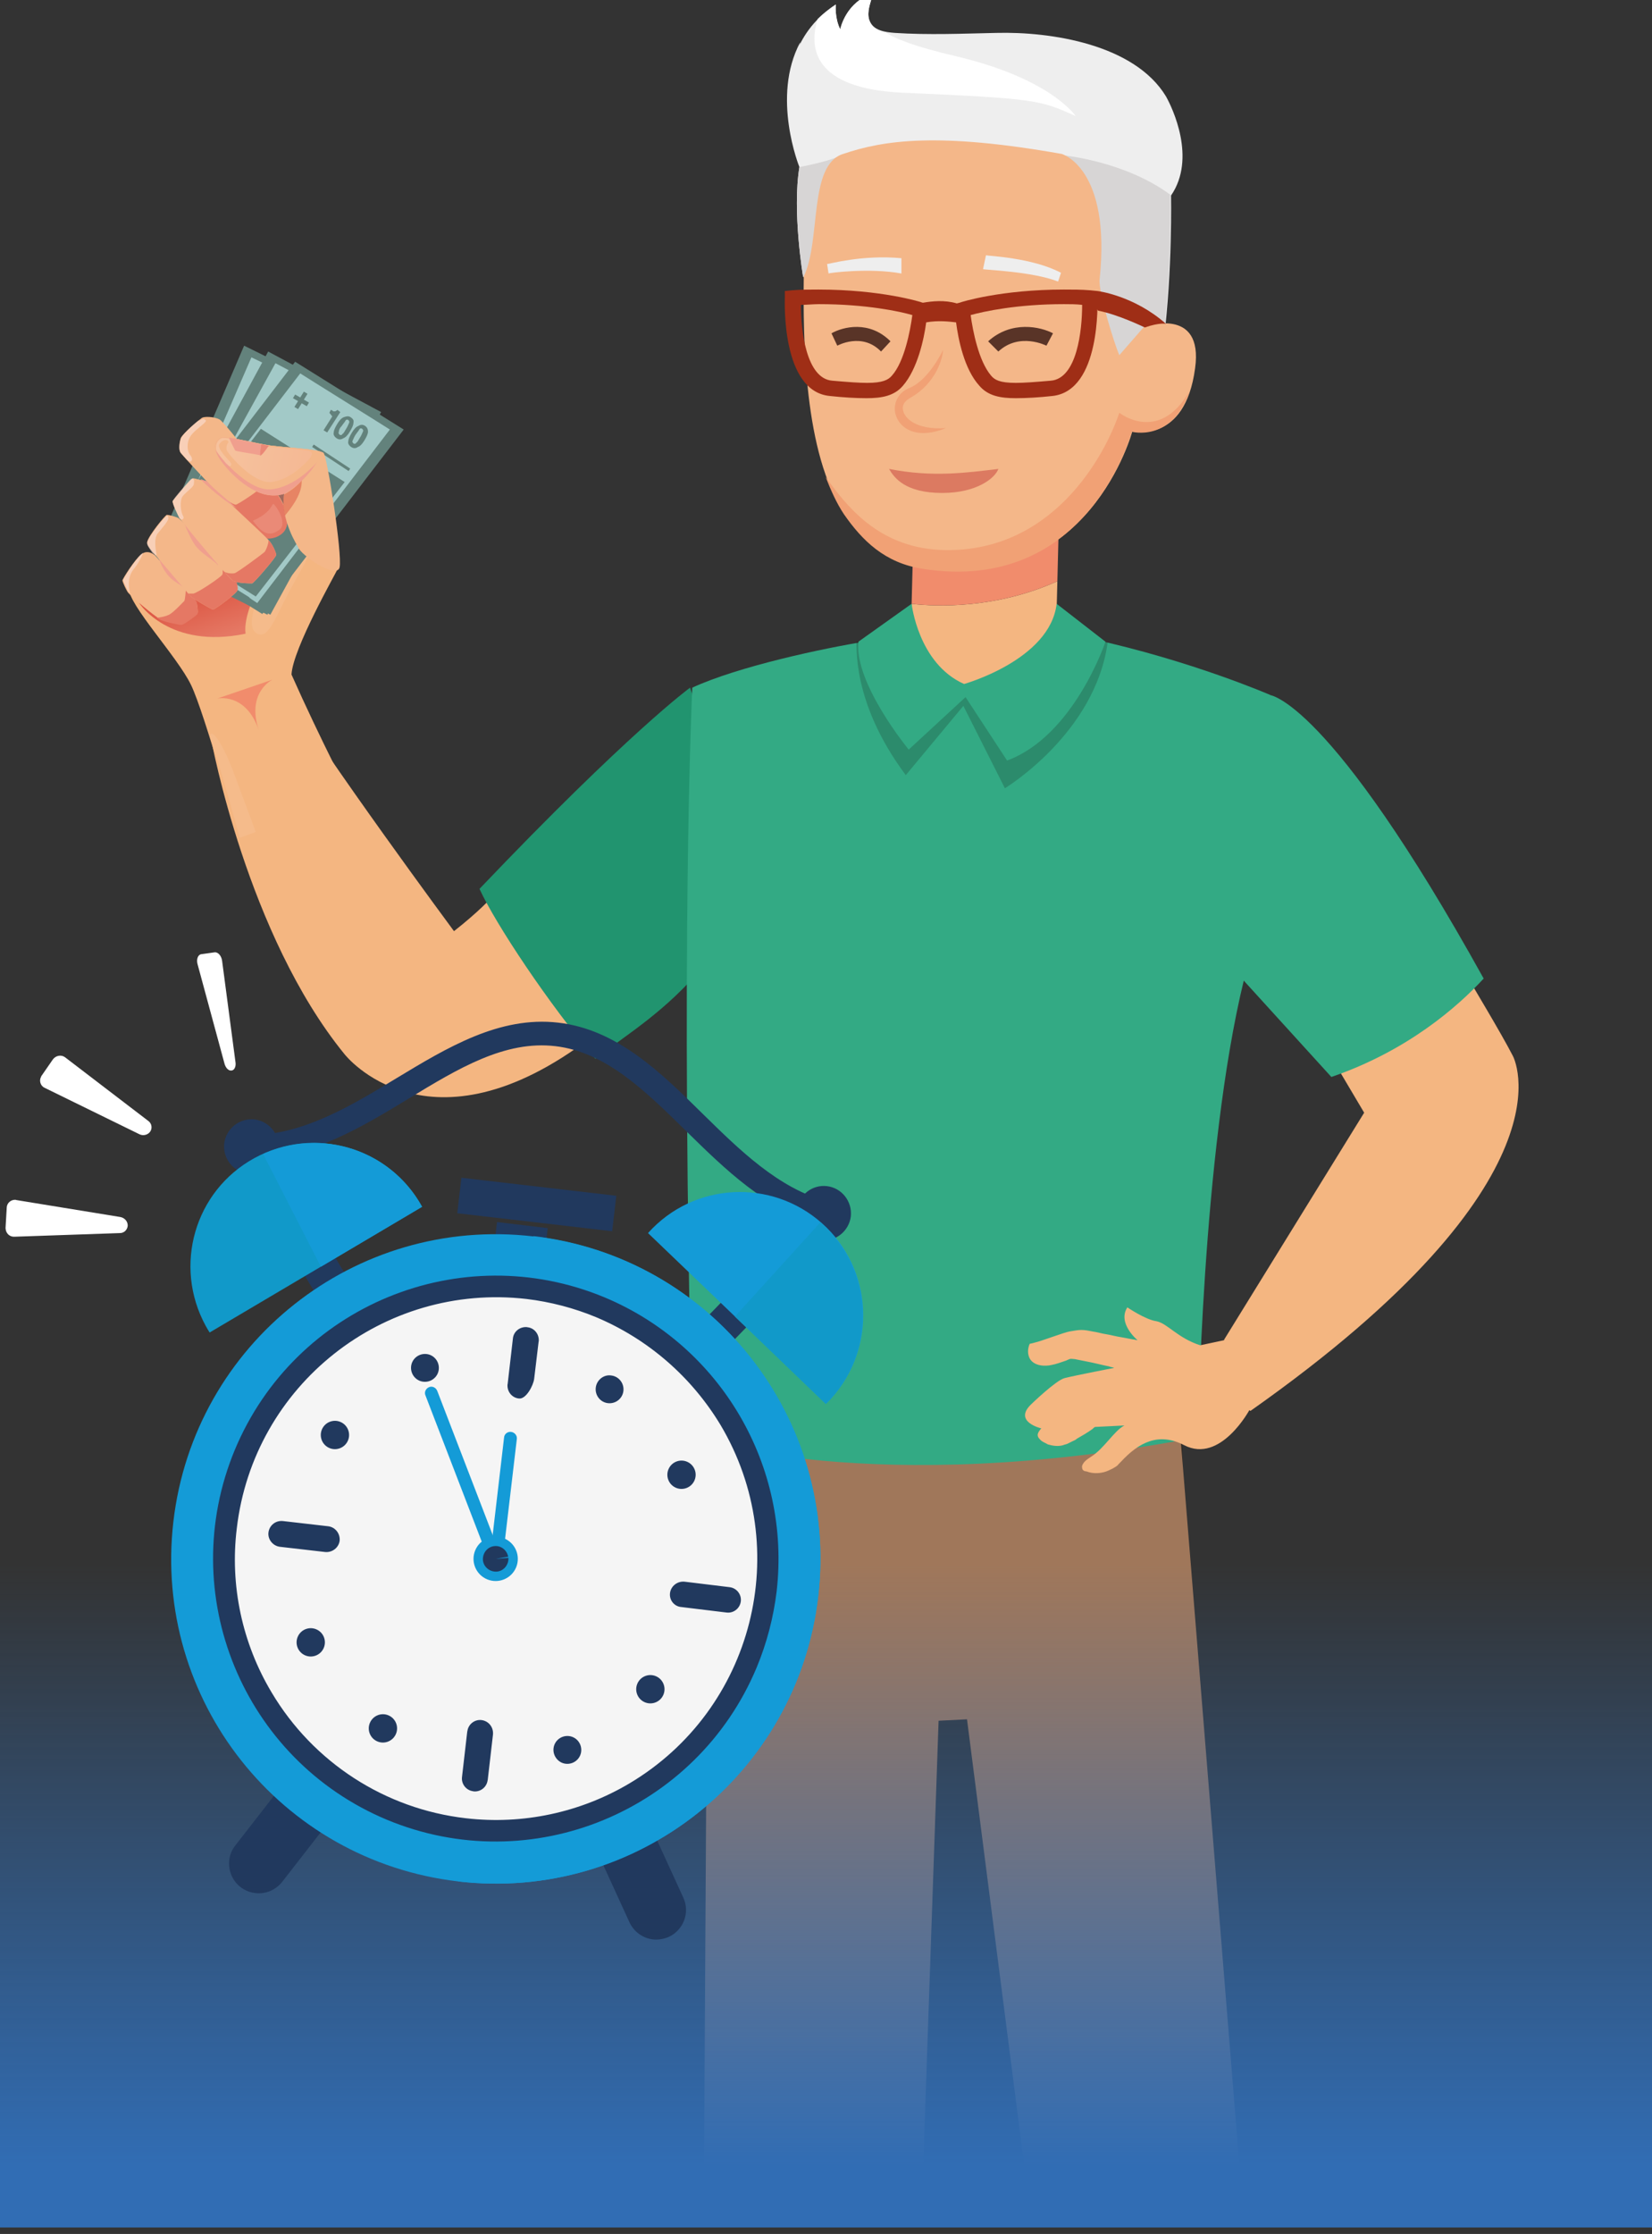 <?xml version="1.0" encoding="utf-8"?>
<svg xmlns="http://www.w3.org/2000/svg" fill="none" height="346" viewBox="0 0 256 346" width="256">
<rect x="0" y="0" width="256" height="346" fill="#333333" stroke="none"/>
<g clip-path="url(#clip0_414:2066)">
<path d="M70.352 144.221C70.352 144.221 50.364 117.232 43.25 105.375C43.25 105.375 35.571 106.617 32.748 114.634C32.748 114.634 38.282 144.785 53.413 163.305C53.413 163.305 66.4 179.905 91.695 160.595C89.888 148.625 83.112 141.059 77.466 137.671C75.885 139.365 74.079 141.285 70.352 144.221Z" fill="#F4B681"/>
<path d="M109.198 149.415C109.198 149.415 113.263 126.153 106.94 106.504C106.94 106.504 97.454 113.392 74.304 137.671C76.789 143.091 85.032 155.513 92.259 163.982C97.228 160.143 103.213 156.642 109.198 149.415Z" fill="#21946F"/>
<path d="M108.521 222.59C108.521 222.59 135.397 230.382 183.164 222.59L183.39 231.963C183.39 231.963 144.092 239.19 108.408 232.076V222.59H108.521Z" fill="#2B241D"/>
<path d="M151.206 225.639H137.542V236.028H151.206V225.639Z" fill="#C0B9B0"/>
<path d="M125.772 224.617L125.283 235.56L128.555 235.706L129.043 224.763L125.772 224.617Z" fill="#8A634C"/>
<path d="M166.754 224.077L163.486 224.3L164.232 235.229L167.499 235.006L166.754 224.077Z" fill="#8A634C"/>
<path d="M142.963 338.45L145.447 266.518L149.851 266.292L159.111 338.45H192.311L182.825 221.235H109.763L109.085 338.45H142.963Z" fill="#A0775A"/>
<path d="M196.828 107.633C196.828 107.633 184.632 102.326 169.048 98.938C152.448 96.002 147.48 96.567 134.606 99.277C127.492 100.406 114.393 103.229 107.278 106.504C107.278 106.504 105.359 146.14 107.278 222.59C107.278 222.59 134.832 232.302 185.648 222.59C185.648 222.59 186.213 178.55 192.762 151.787C192.762 151.787 194.682 124.459 196.828 107.633Z" fill="#33AA84"/>
<path d="M140.365 120.055L149.286 109.327L155.723 122.087C155.723 122.087 169.726 113.618 171.645 99.503C170.742 99.277 169.839 99.051 168.822 98.825C152.222 95.889 147.254 96.454 134.38 99.164C133.816 99.277 133.364 99.39 132.686 99.39C132.912 99.503 131.67 108.424 140.365 120.055Z" fill="#12100B" opacity="0.2"/>
<path d="M141.269 93.518L140.93 107.069L163.402 107.633L163.854 90.017C154.368 94.308 145.108 93.969 141.269 93.518Z" fill="#F4B681"/>
<path d="M163.854 90.017L164.192 76.466L141.72 75.901L141.269 93.518C145.108 93.969 154.368 94.308 163.854 90.017Z" fill="#F18C6C"/>
<path d="M141.269 93.518C141.269 93.518 142.285 102.777 149.399 105.939C149.399 105.939 162.724 102.213 163.741 93.518L171.307 99.39C171.307 99.39 166.451 113.957 156.062 117.796L149.625 107.972L140.817 116.102C140.817 116.102 132.348 105.826 133.025 99.39L141.269 93.518Z" fill="#33AA84"/>
<path d="M194.569 210.959C192.875 207.91 189.713 207.571 189.713 207.571L185.987 208.362C182.486 207.232 180.905 204.974 179.211 204.635C177.517 204.409 174.694 202.49 174.694 202.49C173.113 204.974 176.275 207.571 176.275 207.571C176.049 207.571 175.824 207.458 175.598 207.458C175.033 207.345 174.356 207.232 173.791 207.119C173 207.006 172.21 206.781 171.532 206.668C170.742 206.555 170.064 206.329 169.274 206.216C168.709 206.103 168.145 205.99 167.58 205.99C167.015 205.99 166.451 206.103 165.773 206.216C164.983 206.329 161.143 207.797 160.466 207.91C160.127 208.023 159.562 208.136 159.562 208.136C159.224 208.926 159.224 209.717 159.562 210.394C160.24 211.636 162.047 211.636 162.95 211.411C163.628 211.298 164.531 210.959 165.209 210.733C165.773 210.507 165.66 210.394 166.564 210.507C167.128 210.62 167.693 210.733 168.258 210.846C169.5 211.072 170.742 211.411 171.871 211.636C172.097 211.749 172.436 211.749 172.662 211.862C172.662 211.862 166.79 212.991 164.983 213.443C163.628 213.782 159.788 217.508 159.788 217.508C156.965 220.219 161.369 221.235 161.369 221.235C161.143 221.461 160.805 221.912 160.805 222.251C160.805 222.59 161.03 222.816 161.256 223.042C161.595 223.38 162.047 223.493 162.386 223.719C163.176 223.945 163.967 224.058 164.757 223.832C164.983 223.719 165.209 223.719 165.435 223.606C165.66 223.493 165.886 223.38 166.112 223.268C166.338 223.155 166.677 223.042 166.903 222.816C167.693 222.364 168.483 221.912 169.274 221.348C169.387 221.235 169.613 221.009 169.726 221.009L174.243 220.783C172.662 221.574 171.081 224.397 169.048 225.639C168.709 225.865 168.371 226.091 168.145 226.317C167.919 226.542 167.58 226.994 167.693 227.333C167.693 227.785 168.145 227.897 168.371 227.897C169.274 228.236 170.177 228.236 171.081 228.01C171.532 227.897 171.984 227.672 172.436 227.446C172.775 227.22 173.113 227.107 173.339 226.768C173.452 226.655 173.565 226.542 173.678 226.429C176.501 223.38 179.55 221.8 183.502 223.832C189.149 226.768 193.666 218.299 193.666 218.299C193.666 218.299 196.263 214.008 194.569 210.959Z" fill="#F4B681"/>
<path d="M226.301 149.415C228.108 152.577 232.512 159.804 234.431 163.531C234.431 163.531 244.933 182.502 193.779 218.525C193.779 218.525 187.681 215.363 189.713 207.458L211.395 172.339L205.974 163.192C213.427 154.835 219.864 151.674 226.301 149.415Z" fill="#F4B681"/>
<path d="M196.715 107.633C196.715 107.633 205.862 108.198 229.915 151.561C225.962 155.852 218.17 162.74 206.313 166.805L192.649 151.787C192.649 151.787 186.777 121.41 196.715 107.633Z" fill="#33AA84"/>
<path d="M181.47 30.28C185.422 24.521 181.696 16.729 180.679 14.922C175.824 6.905 162.95 4.872 154.368 5.098C149.173 5.211 143.866 5.437 138.671 5.098C137.203 4.985 135.509 4.759 134.832 3.404C134.267 2.275 134.719 0.92 135.058 -0.21C135.171 -0.548 135.284 -0.887 135.397 -1.113C132.009 0.016 130.654 2.727 130.202 4.533C129.299 2.727 129.524 0.694 129.524 0.694C117.103 8.824 123.991 25.763 123.991 25.763C122.862 32.651 124.556 42.702 124.556 42.702L150.077 65.174L180.341 52.639C181.696 41.911 181.47 30.28 181.47 30.28Z" fill="#EEEEEE"/>
<path d="M139.801 14.358C160.579 15.261 161.143 15.487 166.677 17.971C166.677 17.971 162.95 12.212 148.157 8.711C141.833 7.243 138.671 6.001 137.203 4.985C136.187 4.759 135.284 4.42 134.832 3.404C134.267 2.275 134.719 0.92 135.058 -0.21C135.171 -0.548 135.284 -0.887 135.397 -1.113C132.009 0.016 130.654 2.727 130.202 4.533C129.299 2.727 129.524 0.694 129.524 0.694C128.508 1.371 127.492 2.162 126.701 2.952C125.346 7.356 125.911 13.68 139.801 14.358Z" fill="white"/>
<path d="M123.991 6.566C119.474 15.035 123.878 25.876 123.878 25.876C122.749 32.764 124.443 42.815 124.443 42.815L149.964 65.287L180.228 52.752C181.583 41.798 181.357 30.167 181.357 30.167C168.032 16.39 136.865 20.681 129.073 18.536C123.765 17.181 123.652 10.518 123.991 6.566Z" fill="#EEEEEE"/>
<path d="M130.089 24.182C128.169 25.085 123.878 25.876 123.878 25.876C122.749 32.764 124.443 42.815 124.443 42.815L149.964 65.287L180.228 52.752C181.583 41.798 181.357 30.167 181.357 30.167C174.355 24.973 164.87 24.069 164.87 24.069C164.87 24.069 132.122 23.279 130.089 24.182Z" fill="#D7D5D5"/>
<path d="M177.292 50.606L173.452 55.011C172.662 53.204 170.177 45.186 170.403 43.266C172.21 25.989 164.531 23.843 164.531 23.843C145.447 20.456 136.978 21.698 130.654 23.843C125.233 25.537 127.266 37.168 124.556 42.815C124.443 52.3 124.556 70.368 130.88 79.515C133.703 83.58 137.203 87.081 143.075 87.984C168.822 92.05 175.485 66.755 175.485 66.755C175.485 66.755 183.615 68.9 185.196 57.043C186.551 47.332 177.292 50.606 177.292 50.606Z" fill="#F4B789"/>
<path d="M146.576 66.303C141.607 68.335 138.897 65.964 138.671 63.593C138.558 62.012 139.462 60.657 140.93 60.092C143.979 58.85 146.124 54.22 146.124 54.22C146.124 55.349 145.108 59.302 141.156 61.56C140.365 62.012 139.801 62.576 139.914 63.367C140.026 64.722 141.946 66.642 146.576 66.303Z" fill="#F1A175"/>
<path d="M128.395 42.363L128.169 40.895C128.508 40.895 133.59 39.427 139.688 39.992V42.363C134.832 41.459 128.508 42.25 128.395 42.363Z" fill="#EEEEEE"/>
<path d="M163.966 43.605C159.901 42.024 152.448 41.798 152.335 41.685L152.787 39.54C153.126 39.653 159.901 39.879 164.418 42.25L163.966 43.605Z" fill="#EEEEEE"/>
<path d="M173.452 63.931C171.306 70.368 163.063 86.065 145.447 85.161C135.961 84.597 131.105 78.273 127.943 73.869C128.734 75.901 129.637 77.934 130.767 79.628C133.59 83.693 137.09 87.194 142.962 88.097C168.709 92.163 175.372 66.868 175.372 66.868C175.372 66.868 181.583 68.561 184.293 60.657C179.55 68.787 173.452 63.931 173.452 63.931Z" fill="#F1A175"/>
<path d="M146.011 76.353C140.252 76.353 138.558 73.982 137.768 72.627C144.543 73.982 149.964 73.191 154.707 72.627C154.255 73.982 151.432 76.353 146.011 76.353Z" fill="#DC7A61"/>
<path d="M136.526 54.446C133.59 51.397 129.75 53.542 129.75 53.542L128.847 51.623C130.654 50.606 134.719 49.59 137.994 52.865L136.526 54.446Z" fill="#593427"/>
<path d="M154.707 54.446C157.981 51.397 162.16 53.542 162.16 53.542L163.176 51.623C161.256 50.606 156.739 49.59 153.126 52.865L154.707 54.446Z" fill="#593427"/>
<path d="M170.064 45.073C170.064 45.073 175.711 45.751 180.679 50.155C180.679 50.155 179.663 49.929 177.404 50.719C177.404 50.719 173.226 48.687 170.177 48.122C170.064 48.009 168.596 46.089 170.064 45.073Z" fill="#9F2E16"/>
<path d="M170.064 46.09V45.073L168.935 44.96C167.58 44.847 166.225 44.847 164.87 44.847C155.158 44.847 148.947 46.767 148.722 46.88L148.27 46.993C146.35 46.428 144.431 46.654 143.075 46.88H142.962C142.737 46.767 136.526 44.847 126.814 44.847C125.459 44.847 124.104 44.847 122.749 44.96L121.62 45.073V46.09C121.62 46.654 121.055 60.657 128.621 61.334C130.654 61.56 132.686 61.673 134.267 61.673C136.639 61.673 138.558 61.334 139.914 59.753C142.172 57.156 143.188 52.526 143.527 49.929C145.447 49.59 147.141 49.816 148.157 49.929C148.496 52.526 149.399 57.156 151.771 59.753C153.126 61.334 155.045 61.673 157.417 61.673C158.998 61.673 161.03 61.56 163.063 61.334C170.629 60.544 170.064 46.654 170.064 46.09ZM138.22 58.172C137.655 58.85 136.752 59.302 134.38 59.302C133.138 59.302 131.557 59.189 128.96 58.963C124.895 58.624 124.104 51.058 124.104 47.219C125.007 47.219 126.024 47.106 126.927 47.106C134.154 47.106 139.462 48.235 141.382 48.8C141.043 51.284 140.139 56.027 138.22 58.172ZM162.837 58.963C160.24 59.189 158.659 59.302 157.417 59.302C154.932 59.302 154.142 58.85 153.577 58.172C151.658 55.914 150.754 51.284 150.416 48.8C152.448 48.235 157.643 47.106 164.87 47.106C165.773 47.106 166.79 47.106 167.693 47.219C167.693 51.171 166.903 58.624 162.837 58.963Z" fill="#9F2E16"/>
<path d="M256 235.802H0V345H256V235.802Z" fill="url(#paint0_linear_414:2066)"/>
<path d="M37.039 129.766C37.039 129.766 31.732 110.456 29.586 106.052C27.441 101.648 19.875 93.63 19.988 91.146C20.101 88.549 36.587 76.353 38.846 74.772C41.105 73.191 45.96 74.32 48.557 76.579C51.268 78.725 52.736 87.194 52.397 87.984C52.058 88.775 45.396 100.406 45.17 104.471C49.687 114.634 54.542 123.894 54.542 123.894L37.039 129.766Z" fill="#F4B681"/>
<path d="M33.651 108.198L42.234 105.262C42.234 105.262 38.169 107.181 40.088 113.053C38.056 107.181 33.651 108.198 33.651 108.198Z" fill="#F18C6C"/>
<path d="M47.654 83.467C49.348 84.371 46.977 87.533 44.831 91.598C42.685 95.663 41.556 99.051 39.862 98.147C38.169 97.244 39.185 93.856 41.33 89.791C43.476 85.726 45.96 82.564 47.654 83.467Z" fill="#FADED2" opacity="0.12"/>
<path d="M32.748 114.747C32.748 114.86 32.748 114.86 32.861 114.973C35.007 121.862 37.152 129.766 37.152 129.766L39.636 128.863C39.636 128.863 38.394 125.475 36.023 119.151C33.539 112.828 32.071 112.828 32.748 114.747Z" fill="#FADED2" opacity="0.12"/>
<path d="M21.569 93.405C21.569 93.405 26.198 100.632 38.056 98.147C37.717 95.663 39.411 92.05 40.766 89.339C42.911 85.274 44.944 82.451 44.944 82.451C44.944 82.451 44.041 79.402 43.928 78.386C43.815 77.144 44.153 73.078 44.153 73.078L33.538 81.886L21.569 93.405Z" fill="url(#paint1_linear_414:2066)"/>
<path d="M23.714 86.403L37.83 53.542L55.672 62.35L41.443 95.212L23.714 86.403Z" fill="#63827C"/>
<path d="M40.653 92.614L53.3 63.367C52.623 63.028 52.171 62.35 52.397 61.899C52.397 61.899 39.749 55.688 38.959 55.349L25.973 85.274C26.65 85.613 27.102 86.29 26.876 86.742L38.959 92.727C39.185 92.275 39.975 92.275 40.653 92.614Z" fill="#A2C9C7"/>
<path d="M44.154 76.579C44.831 74.998 43.363 72.627 40.879 71.497C38.394 70.255 35.91 70.594 35.233 72.175C34.555 73.756 36.023 76.127 38.507 77.257C40.879 78.499 43.476 78.16 44.154 76.579Z" fill="#788C50"/>
<path d="M24.505 85.839L41.556 54.446L59.059 63.819L41.895 95.212L24.505 85.839Z" fill="#63827C"/>
<path d="M41.443 92.501L56.688 64.722C56.011 64.383 55.559 63.706 55.898 63.254C55.898 63.254 43.363 56.591 42.685 56.253L26.989 84.71C27.666 85.048 28.118 85.726 27.779 86.177L39.636 92.614C39.975 92.162 40.653 92.162 41.443 92.501Z" fill="#A2C9C7"/>
<path d="M46.171 77.206C47.008 75.674 45.734 73.365 43.325 72.05C40.917 70.735 38.286 70.912 37.449 72.444C36.612 73.977 37.886 76.285 40.295 77.6C42.703 78.915 45.334 78.739 46.171 77.206Z" fill="#788C50"/>
<path d="M23.827 84.597L45.734 56.027L62.56 66.529L40.653 95.099L23.827 84.597Z" fill="#63827C"/>
<path d="M39.862 93.405L60.415 66.529C59.737 66.077 47.202 58.285 46.525 57.834L26.537 83.919C27.215 84.371 27.554 85.048 27.215 85.387L38.62 92.501C38.62 92.614 39.185 92.953 39.862 93.405Z" fill="#A2C9C7"/>
<path d="M47.428 78.273C48.445 76.918 47.428 74.546 45.17 73.078C42.798 71.61 40.088 71.61 39.072 72.965C38.056 74.32 39.072 76.692 41.33 78.16C43.589 79.628 46.299 79.628 47.428 78.273Z" fill="#788C50"/>
<path d="M39.636 92.388L26.65 84.258L40.427 66.416L53.413 74.659L39.636 92.388Z" fill="#63827C"/>
<path d="M51.042 63.931L51.268 63.48C51.493 63.593 51.606 63.593 51.606 63.706C51.719 63.706 51.832 63.706 51.945 63.706C52.058 63.706 52.058 63.593 52.171 63.593L52.284 63.48L52.736 63.819L50.703 66.98L50.138 66.642L51.493 64.496L51.042 63.931Z" fill="#63827C"/>
<path d="M54.768 65.512C54.768 65.851 54.542 66.303 54.204 66.868C53.865 67.432 53.526 67.771 53.187 67.884C52.849 68.11 52.51 68.11 52.171 67.884C51.832 67.658 51.606 67.319 51.719 66.98C51.719 66.642 51.945 66.19 52.284 65.625C52.623 65.061 52.962 64.722 53.3 64.609C53.639 64.496 53.978 64.383 54.317 64.609C54.655 64.835 54.881 65.061 54.768 65.512ZM52.51 66.868C52.397 67.093 52.51 67.206 52.623 67.319C52.736 67.432 52.962 67.432 53.074 67.206C53.3 67.093 53.413 66.754 53.639 66.416C53.865 66.077 53.978 65.738 54.091 65.512C54.204 65.287 54.091 65.174 53.978 65.061C53.865 64.948 53.639 64.948 53.526 65.174C53.413 65.399 53.187 65.625 52.962 65.964C52.623 66.303 52.51 66.642 52.51 66.868Z" fill="#63827C"/>
<path d="M57.027 66.868C57.027 67.206 56.801 67.658 56.462 68.223C56.123 68.787 55.785 69.126 55.446 69.239C55.107 69.465 54.768 69.465 54.43 69.239C54.091 69.013 53.865 68.674 53.978 68.335C53.978 67.997 54.204 67.545 54.542 66.98C54.881 66.416 55.22 66.077 55.559 65.964C55.898 65.738 56.236 65.738 56.575 65.964C56.914 66.19 57.027 66.529 57.027 66.868ZM54.655 68.223C54.542 68.448 54.655 68.561 54.768 68.674C54.881 68.787 55.107 68.787 55.22 68.561C55.446 68.448 55.559 68.11 55.785 67.771C56.011 67.432 56.123 67.093 56.236 66.868C56.349 66.642 56.236 66.529 56.123 66.416C56.011 66.303 55.785 66.303 55.672 66.529C55.559 66.754 55.333 66.98 55.107 67.319C54.881 67.658 54.768 67.997 54.655 68.223Z" fill="#63827C"/>
<path d="M45.396 61.673L45.734 61.108L46.525 61.56L47.09 60.657L47.654 60.995L47.09 61.899L47.88 62.35L47.541 62.915L46.751 62.463L46.186 63.367L45.621 63.028L46.186 62.125L45.396 61.673Z" fill="#63827C"/>
<path d="M54.27 72.581L48.614 68.851L48.365 69.228L54.021 72.958L54.27 72.581Z" fill="#63827C"/>
<path d="M35.458 69.578C35.458 69.578 33.651 69.126 33.877 70.481C34.103 71.836 36.249 77.934 43.024 78.16C43.363 81.999 49.348 77.934 49.348 77.934L45.96 70.255L35.458 69.578Z" fill="#DC5643" opacity="0.52"/>
<path d="M28.005 70.142C28.344 70.707 39.411 82.451 39.975 82.903C40.54 83.354 42.121 83.58 43.363 82.79C44.605 81.999 44.831 80.757 44.041 78.386C43.25 76.127 34.894 65.399 33.99 64.948C33.087 64.496 31.619 64.496 31.28 64.722C30.941 64.948 28.231 67.206 28.005 67.884C27.779 68.561 27.666 69.691 28.005 70.142Z" fill="#F4B789"/>
<path d="M40.54 75.337C40.201 76.014 36.926 78.047 36.588 78.16C36.249 78.273 34.329 77.031 33.651 76.24C33.539 76.127 33.426 76.014 33.313 76.014C36.362 79.289 39.636 82.677 39.975 83.016C40.54 83.467 42.121 83.693 43.363 82.903C44.605 82.112 44.831 80.87 44.041 78.499C43.702 77.595 42.121 75.111 40.201 72.627C40.201 72.627 40.879 74.659 40.54 75.337Z" fill="#E57864"/>
<path d="M39.185 80.644C39.185 80.644 40.314 80.193 41.105 79.515C41.895 78.95 42.234 78.047 42.347 78.047C42.572 78.047 44.605 80.87 43.363 81.999C42.008 83.016 40.879 83.016 39.185 80.644Z" fill="#F09F8E" opacity="0.46"/>
<path d="M30.715 65.174C29.812 65.852 28.118 67.433 28.005 67.998C27.779 68.788 27.666 69.691 28.005 70.143C28.118 70.256 28.457 70.595 28.909 71.159C29.699 71.95 30.038 71.159 29.473 70.482C28.909 69.804 28.909 68.223 29.699 67.32C30.377 66.417 32.296 65.287 31.845 65.061C31.393 64.723 31.506 64.949 30.715 65.174Z" fill="#FADED2" opacity="0.63"/>
<path d="M19.875 91.824C19.649 91.598 18.971 90.13 18.971 89.904C18.971 89.678 20.891 86.629 21.907 85.839C22.924 85.048 23.94 85.952 23.94 85.952C23.94 85.952 30.264 92.727 30.49 93.405C30.602 93.969 30.715 94.873 30.602 94.986C30.49 95.212 28.457 96.68 28.118 96.68C27.779 96.68 25.408 96.228 24.617 95.776C23.827 95.324 20.552 92.614 19.875 91.824Z" fill="#F4B789"/>
<path d="M30.49 93.292C30.49 93.066 29.699 92.275 28.796 91.146C28.796 91.598 28.683 92.84 28.57 93.066C28.344 93.292 26.876 94.873 26.198 95.212C25.747 95.437 24.843 95.663 24.279 95.663C24.392 95.776 24.505 95.776 24.618 95.889C25.408 96.341 27.779 96.792 28.118 96.792C28.457 96.792 30.49 95.324 30.603 95.099C30.715 94.647 30.603 93.856 30.49 93.292Z" fill="#E57864"/>
<path d="M20.102 91.712C20.102 91.599 19.537 89.679 20.666 88.211C20.892 87.985 22.021 86.404 22.134 85.614L22.021 85.727C21.005 86.517 19.198 89.566 19.085 89.792C19.085 90.018 19.763 91.486 19.989 91.712C19.989 91.938 20.102 91.825 20.102 91.712Z" fill="#FADED2" opacity="0.63"/>
<path d="M23.94 85.839C23.94 85.839 24.166 85.952 24.505 86.403C24.843 86.855 24.843 87.533 25.86 88.888C26.876 90.243 27.892 90.356 28.57 91.146C29.247 91.937 29.812 87.871 29.812 87.871L24.73 84.822L23.94 85.839Z" fill="#F09F8E"/>
<path d="M22.811 83.919C22.698 84.371 23.376 85.161 24.166 86.065C24.957 86.968 28.796 91.485 29.361 92.162C29.925 92.84 32.748 94.308 32.974 94.421C33.313 94.421 36.814 91.824 36.814 91.372C36.814 90.92 36.588 89.791 36.023 89.001C35.459 88.21 28.119 80.418 27.554 80.192C26.989 79.967 26.199 79.741 25.86 79.741C25.634 79.741 23.037 82.903 22.811 83.919Z" fill="#F4B789"/>
<path d="M36.136 89.001C36.023 88.888 35.684 88.549 35.345 87.984L34.329 87.081C34.329 87.081 34.668 88.775 34.442 89.001C34.329 89.339 30.49 91.937 29.925 91.937C29.586 91.937 29.36 91.937 29.134 91.937C29.247 92.05 29.247 92.05 29.36 92.162C29.925 92.84 32.748 94.308 32.974 94.421C33.313 94.421 36.813 91.824 36.813 91.372C36.926 91.033 36.7 89.904 36.136 89.001Z" fill="#E57864"/>
<path d="M25.747 79.968C25.634 79.968 25.634 79.968 25.747 79.968C25.634 79.968 25.634 79.968 25.747 79.968C25.634 80.081 24.956 80.758 24.279 81.661C23.601 82.565 22.924 83.581 22.811 84.033C22.698 84.372 23.149 84.936 23.601 85.614C23.827 85.84 24.279 86.066 24.279 85.953C24.279 85.84 23.714 83.694 24.392 82.678C24.73 82.226 26.086 80.758 26.086 80.306C26.086 79.855 25.86 79.742 25.747 79.968Z" fill="#FADED2" opacity="0.63"/>
<path d="M28.57 81.096C28.57 81.096 28.118 80.531 28.457 80.983C28.796 81.435 29.247 83.016 30.264 84.484C31.28 85.839 32.974 86.629 33.652 87.42C34.329 88.21 34.442 83.354 34.442 83.354L29.36 80.193L28.57 81.096Z" fill="#F09F8E"/>
<path d="M26.763 77.595C26.65 77.934 27.554 79.741 27.779 80.193C28.005 80.644 35.345 89.452 36.023 89.904C36.7 90.356 38.733 90.356 39.072 90.356C39.411 90.243 42.798 86.29 42.798 85.952C42.798 85.613 42.234 84.258 41.556 83.58C40.992 82.903 32.522 75.111 32.296 74.772C31.958 74.546 29.925 73.982 29.812 74.095C29.699 74.095 26.989 77.257 26.763 77.595Z" fill="#F4B789"/>
<path d="M42.798 85.952C42.798 85.613 42.234 84.258 41.556 83.58C41.782 83.806 41.218 85.274 40.992 85.5C40.766 85.726 36.813 88.662 36.362 88.775C35.91 88.888 34.894 88.775 34.668 88.436C35.345 89.227 35.91 89.791 36.023 89.904C36.7 90.356 38.733 90.356 39.072 90.356C39.411 90.243 42.798 86.29 42.798 85.952Z" fill="#E57864"/>
<path d="M29.586 74.208C28.909 74.886 26.876 77.257 26.763 77.596C26.65 77.935 27.554 79.742 27.779 80.193C27.779 80.193 27.779 80.306 27.892 80.306C28.118 80.645 28.683 80.419 28.344 79.855C28.005 79.29 27.779 77.483 28.344 76.806C28.909 76.128 30.151 75.338 30.038 74.886C30.151 74.321 30.038 73.983 29.586 74.208Z" fill="#FADED2" opacity="0.63"/>
<path d="M32.071 74.546L31.054 74.208C31.054 74.208 33.539 76.805 36.7 78.725C35.346 77.482 33.426 76.014 32.071 74.546Z" fill="#F09F8E"/>
<path d="M46.187 84.71C46.526 85.952 52.172 89.791 52.624 87.871C53.076 85.839 50.704 70.707 50.14 70.142C49.575 69.578 44.381 69.352 42.009 69.013C39.525 68.674 35.008 67.432 34.33 67.771C33.653 68.11 32.749 69.239 34.443 71.497C36.137 73.756 39.977 77.821 44.042 76.466C43.364 80.418 46.187 84.71 46.187 84.71Z" fill="#F4B789"/>
<path d="M41.895 69.013C39.411 68.674 34.894 67.432 34.216 67.771C33.539 68.11 32.635 69.239 34.329 71.497C36.023 73.756 40.088 77.821 44.154 76.466C47.315 74.546 49.122 71.836 49.913 70.142C49.461 69.578 44.379 69.352 41.895 69.013Z" fill="#F09F8E"/>
<path d="M49.914 70.368C49.914 70.142 49.688 69.916 49.123 69.803C47.429 69.465 43.816 69.239 41.896 69.013C39.412 68.674 34.895 67.432 34.217 67.771C33.766 67.997 33.201 68.561 33.427 69.691C33.653 70.255 38.282 76.127 42.009 75.788C45.736 75.45 48.785 71.949 49.349 71.384C49.575 71.046 49.801 70.707 49.914 70.368Z" fill="#F4B789"/>
<path d="M47.768 69.804C46.413 69.578 43.477 69.352 41.896 69.24C40.202 69.014 37.492 68.336 36.25 68.223C36.137 68.11 36.137 68.11 36.024 67.997C35.12 67.884 34.556 67.772 34.33 67.884C33.878 68.11 33.314 68.675 33.54 69.804C33.653 70.03 34.104 70.707 34.895 71.611C35.008 71.837 35.233 71.95 35.233 71.95C35.685 72.514 35.911 72.063 35.798 71.724C35.572 71.385 33.54 69.465 33.991 68.788C34.443 68.11 35.12 67.997 35.346 68.336C35.346 68.336 35.346 68.449 35.459 68.449C35.233 68.675 35.008 69.127 35.12 69.691C35.233 70.143 39.073 74.886 42.009 74.66C45.058 74.321 47.429 71.611 47.881 71.159C48.107 70.933 48.22 70.595 48.333 70.369C48.333 70.03 48.22 69.917 47.768 69.804Z" fill="url(#paint2_linear_414:2066)" opacity="0.28"/>
<path d="M44.041 76.579C43.815 77.708 43.928 78.725 44.154 79.854C44.718 79.176 46.864 76.692 46.751 74.433C45.734 75.676 44.041 76.579 44.041 76.579Z" fill="#DC5643" opacity="0.52"/>
<path d="M41.669 69.013C39.862 68.787 37.039 67.997 35.458 67.771C35.458 67.771 36.362 69.691 36.475 69.803C36.7 69.916 39.749 70.368 40.201 70.481C40.54 70.707 41.218 69.691 41.669 69.013Z" fill="#F09F8E"/>
<path d="M41.669 69.013C41.33 69.013 40.992 68.9 40.54 68.787C40.427 68.9 40.427 69.126 40.427 69.352C40.314 69.803 40.314 70.368 40.314 70.594C40.54 70.594 41.218 69.578 41.669 69.013Z" fill="#DC5643" opacity="0.31"/>
<path d="M79.077 243.314L118.757 202.376L114.816 198.568L75.155 239.463L79.077 243.314Z" fill="#21395E"/>
<path d="M131.847 188.397C131.559 190.705 129.473 192.369 127.166 192.081C124.86 191.794 123.197 189.708 123.485 187.4C123.774 185.093 125.859 183.429 128.166 183.716C130.429 183.986 132.091 186.071 131.847 188.397Z" fill="#21395E"/>
<path d="M84.879 190.219L77.022 189.274L75.92 198.413L83.777 199.358L84.879 190.219Z" fill="#21395E"/>
<path d="M74.163 242.717L44.987 193.815L49.682 190.964L78.903 239.884L74.163 242.717Z" fill="#21395E"/>
<path d="M39.55 293.199C37.03 292.927 35.247 290.636 35.52 288.116C35.611 287.275 35.941 286.483 36.472 285.826L73.192 238.595C74.786 236.624 77.694 236.335 79.646 237.972C81.528 239.53 81.889 242.262 80.446 244.245L43.725 291.475C42.743 292.719 41.167 293.407 39.55 293.199Z" fill="#21395E"/>
<path d="M101.192 300.386C99.619 300.197 98.225 299.204 97.546 297.734L72.649 243.379C71.529 241.106 72.514 238.365 74.787 237.244C77.059 236.122 79.799 237.107 80.919 239.38C80.945 239.442 80.971 239.504 80.996 239.567L105.893 293.921C106.951 296.22 105.922 298.943 103.623 300.002C102.876 300.311 102.032 300.477 101.192 300.386Z" fill="#21395E"/>
<path d="M126.794 247.242C123.585 274.832 98.633 294.622 71.011 291.403C43.389 288.185 23.66 263.249 26.869 235.66C30.079 208.07 55.031 188.28 82.653 191.499C110.249 194.655 130.004 219.653 126.794 247.242Z" fill="#149BD7"/>
<path d="M43.165 178.08C42.877 180.387 40.792 182.051 38.467 181.808C36.16 181.52 34.498 179.435 34.742 177.109C35.03 174.801 37.115 173.137 39.44 173.381C41.747 173.668 43.41 175.754 43.165 178.08Z" fill="#21395E"/>
<path d="M126.794 247.242C130.004 219.653 110.249 194.655 82.671 191.455L71.011 291.403C98.589 294.603 123.585 274.831 126.794 247.242Z" fill="#149BD7"/>
<path d="M95.505 185.205L71.499 182.417L70.86 187.912L94.865 190.7L95.505 185.205Z" fill="#21395E"/>
<path d="M81.577 200.917C59.17 198.316 38.916 214.378 36.327 236.751C33.719 259.167 49.768 279.422 72.131 282.004C94.538 284.604 114.791 268.542 117.381 246.17C119.988 223.754 103.94 203.499 81.577 200.917Z" fill="#F5F5F5"/>
<path d="M127.429 189.711C127.341 189.675 127.235 189.682 127.147 189.645C118.671 187.31 112.407 181.142 106.283 175.136C99.906 168.87 93.852 162.944 86.073 162.035C78.251 161.107 71.012 165.484 63.343 170.147C56.023 174.593 48.454 179.142 39.694 179.477C38.693 179.526 37.845 178.709 37.797 177.707C37.748 176.706 38.566 175.858 39.567 175.809C47.388 175.496 54.547 171.19 61.457 166.986C69.312 162.246 77.391 157.341 86.504 158.392C95.617 159.443 102.361 166.068 108.878 172.496C114.635 178.143 120.601 184.032 128.16 186.09C129.139 186.342 129.701 187.35 129.449 188.33C129.196 189.31 128.339 189.883 127.429 189.711Z" fill="#21395E"/>
<path d="M100.419 190.982C107.458 183.114 119.551 182.459 127.414 189.498C135.277 196.537 135.926 208.635 128.887 216.503C128.59 216.845 128.312 217.142 127.989 217.421L100.419 190.982Z" fill="#149BD7"/>
<path d="M65.407 186.912C60.319 177.67 48.715 174.292 39.429 179.367C30.144 184.443 26.807 196.071 31.877 205.358C32.05 205.688 32.267 206.036 32.483 206.384L65.407 186.912Z" fill="#1199C9"/>
<path d="M50.88 177.155C47.433 176.755 43.946 177.319 40.775 178.739L49.726 196.198L65.407 186.912C62.445 181.497 57.041 177.856 50.88 177.155Z" fill="#149BD7"/>
<path d="M127.971 217.465C135.491 210.055 135.612 197.968 128.269 190.422C127.902 190.063 127.535 189.704 127.124 189.326L113.885 203.914L127.971 217.465Z" fill="#1199C9"/>
<path d="M92.415 204.027C100.451 207.42 107.162 213.257 111.655 220.703C123.079 239.913 116.773 264.769 97.565 276.204C89.952 280.735 81.002 282.644 72.189 281.615C59.673 280.182 48.528 272.967 42.089 262.13C37.519 254.497 35.614 245.544 36.69 236.747C39.269 214.525 59.405 198.621 81.617 201.192C85.303 201.639 88.938 202.582 92.415 204.027ZM93.696 200.945C71.336 191.65 45.722 202.229 36.396 224.539C27.096 246.91 37.663 272.53 59.96 281.851C82.32 291.146 107.934 280.566 117.26 258.257C118.834 254.47 119.862 250.507 120.351 246.475C122.59 227.056 111.724 208.491 93.696 200.945Z" fill="#21395E"/>
<path d="M75.492 244.613C77.242 245.34 79.251 244.51 79.979 242.759C80.707 241.008 79.878 238.999 78.128 238.271C76.378 237.543 74.369 238.373 73.641 240.124C72.913 241.876 73.742 243.885 75.492 244.613Z" fill="#149BD7"/>
<path d="M76.909 241.948C77.408 241.742 77.69 241.188 77.484 240.689L67.754 215.417C67.549 214.918 66.995 214.636 66.496 214.842C65.998 215.048 65.716 215.602 65.921 216.101L75.651 241.373C75.838 241.916 76.411 242.154 76.909 241.948Z" fill="#149BD7"/>
<path d="M80.424 216.604C79.328 216.509 78.553 215.516 78.648 214.419C78.648 214.419 78.648 214.419 78.666 214.375L79.48 207.327C79.574 206.23 80.568 205.455 81.664 205.55L81.708 205.568C82.805 205.662 83.579 206.656 83.484 207.752C83.484 207.752 83.484 207.752 83.466 207.796L82.777 213.553C82.638 214.631 81.503 216.742 80.424 216.604Z" fill="#21395E"/>
<path d="M74.637 266.414C73.558 266.276 72.565 267.051 72.427 268.13L72.408 268.174L71.595 275.222C71.456 276.3 72.231 277.293 73.309 277.432L73.353 277.45C74.431 277.588 75.424 276.813 75.563 275.735L75.581 275.691L76.394 268.643C76.489 267.546 75.759 266.571 74.637 266.414Z" fill="#21395E"/>
<path d="M41.604 237.343C41.743 236.265 42.692 235.471 43.833 235.584L50.877 236.395C51.956 236.533 52.73 237.526 52.635 238.623C52.497 239.702 51.503 240.477 50.407 240.383L43.362 239.572C42.284 239.433 41.465 238.422 41.604 237.343Z" fill="#21395E"/>
<path d="M103.828 246.734C103.967 245.655 104.96 244.88 106.056 244.974L113.083 245.829C114.161 245.968 114.935 246.961 114.797 248.04C114.658 249.118 113.665 249.893 112.587 249.755L105.56 248.9C104.464 248.806 103.689 247.812 103.828 246.734Z" fill="#21395E"/>
<path d="M51.06 224.282C52.179 224.746 53.462 224.216 53.927 223.098C54.392 221.979 53.863 220.695 52.745 220.23C51.627 219.765 50.343 220.295 49.878 221.414C49.413 222.533 49.942 223.817 51.06 224.282Z" fill="#21395E"/>
<path d="M67.994 212.108C67.863 213.293 66.789 214.138 65.605 214.007C64.42 213.876 63.576 212.802 63.707 211.617C63.838 210.432 64.912 209.587 66.097 209.718C67.281 209.849 68.125 210.923 67.994 212.108Z" fill="#21395E"/>
<path d="M104.767 230.442C105.885 230.906 107.169 230.376 107.634 229.258C108.099 228.139 107.57 226.855 106.451 226.39C105.333 225.925 104.05 226.455 103.585 227.574C103.12 228.693 103.649 229.977 104.767 230.442Z" fill="#21395E"/>
<path d="M92.319 214.937C92.188 216.122 93.032 217.196 94.216 217.327C95.401 217.458 96.475 216.613 96.606 215.428C96.737 214.243 95.893 213.169 94.709 213.038C93.543 212.863 92.45 213.752 92.319 214.937Z" fill="#21395E"/>
<path d="M47.311 256.398C48.429 256.863 49.713 256.333 50.178 255.214C50.643 254.095 50.114 252.811 48.995 252.347C47.877 251.882 46.594 252.412 46.129 253.531C45.663 254.65 46.193 255.933 47.311 256.398Z" fill="#21395E"/>
<path d="M58.496 269.725C59.615 270.19 60.898 269.66 61.363 268.541C61.828 267.422 61.299 266.138 60.181 265.673C59.062 265.208 57.779 265.739 57.314 266.857C56.849 267.976 57.378 269.26 58.496 269.725Z" fill="#21395E"/>
<path d="M85.776 270.787C85.907 269.602 86.981 268.757 88.166 268.888C89.35 269.019 90.194 270.093 90.063 271.278C89.932 272.463 88.858 273.308 87.673 273.177C86.533 273.064 85.645 271.972 85.776 270.787Z" fill="#21395E"/>
<path d="M76.916 241.434C77.455 241.504 77.983 241.103 78.008 240.546L80.091 222.869C80.16 222.33 79.742 221.846 79.203 221.777C78.664 221.708 78.136 222.108 78.111 222.666L76.046 240.298C75.959 240.881 76.333 241.347 76.916 241.434C76.916 241.434 76.872 241.416 76.916 241.434Z" fill="#149BD7"/>
<path d="M76.81 241.442L78.786 241.282C78.842 242.39 78.032 243.345 76.969 243.419C75.861 243.475 74.907 242.665 74.833 241.602C74.778 240.494 75.588 239.539 76.651 239.465C77.67 239.372 78.554 240.101 78.753 241.113L76.81 241.442Z" fill="#21395E"/>
<path d="M34.419 148.826L36.498 164.565C36.586 165.221 36.304 165.776 35.879 165.805C35.435 165.879 34.998 165.439 34.803 164.79L30.606 149.307C30.404 148.551 30.697 147.847 31.184 147.791L33.322 147.492C33.836 147.499 34.324 148.063 34.419 148.826Z" fill="white"/>
<path d="M2.503 185.864L18.651 188.497C19.322 188.621 19.81 189.185 19.792 189.849C19.73 190.495 19.21 191.002 18.546 190.984L2.258 191.547C1.513 191.599 0.919 191.042 0.867 190.297C0.885 190.253 0.841 190.235 0.86 190.191L1.045 187.014C1.081 186.306 1.708 185.792 2.415 185.828C2.415 185.828 2.459 185.846 2.503 185.864Z" fill="white"/>
<path d="M10.091 163.762L22.979 173.614C23.497 173.984 23.655 174.721 23.267 175.282C22.896 175.8 22.16 175.958 21.606 175.677L6.937 168.494C6.321 168.238 6.03 167.446 6.331 166.848C6.349 166.804 6.367 166.76 6.404 166.671L8.21 164.065C8.661 163.478 9.504 163.312 10.091 163.762C10.047 163.744 10.047 163.744 10.091 163.762Z" fill="white"/>
<path d="M99.941 263.66C101.059 264.124 102.342 263.594 102.807 262.476C103.272 261.357 102.743 260.073 101.625 259.608C100.507 259.143 99.223 259.673 98.758 260.792C98.293 261.911 98.822 263.195 99.941 263.66Z" fill="#21395E"/>
</g>
<defs>
<linearGradient gradientUnits="userSpaceOnUse" id="paint0_linear_414:2066" x1="128.005" x2="128.005" y1="343.299" y2="242.351">
<stop offset="0.079" stop-color="#316DB4"/>
<stop offset="1" stop-color="#316DB4" stop-opacity="0"/>
</linearGradient>
<linearGradient gradientUnits="userSpaceOnUse" id="paint1_linear_414:2066" x1="37.61" x2="35.146" y1="97.468" y2="90.28">
<stop stop-color="#E57864"/>
<stop offset="1" stop-color="#DC5643"/>
</linearGradient>
<linearGradient gradientUnits="userSpaceOnUse" id="paint2_linear_414:2066" x1="46.179" x2="34.327" y1="72.864" y2="69.859">
<stop stop-color="#F5BFB3"/>
<stop offset="1" stop-color="#FADED2"/>
</linearGradient>
<clipPath id="clip0_414:2066">
<rect fill="white" height="346" width="256"/>
</clipPath>
</defs>
</svg>